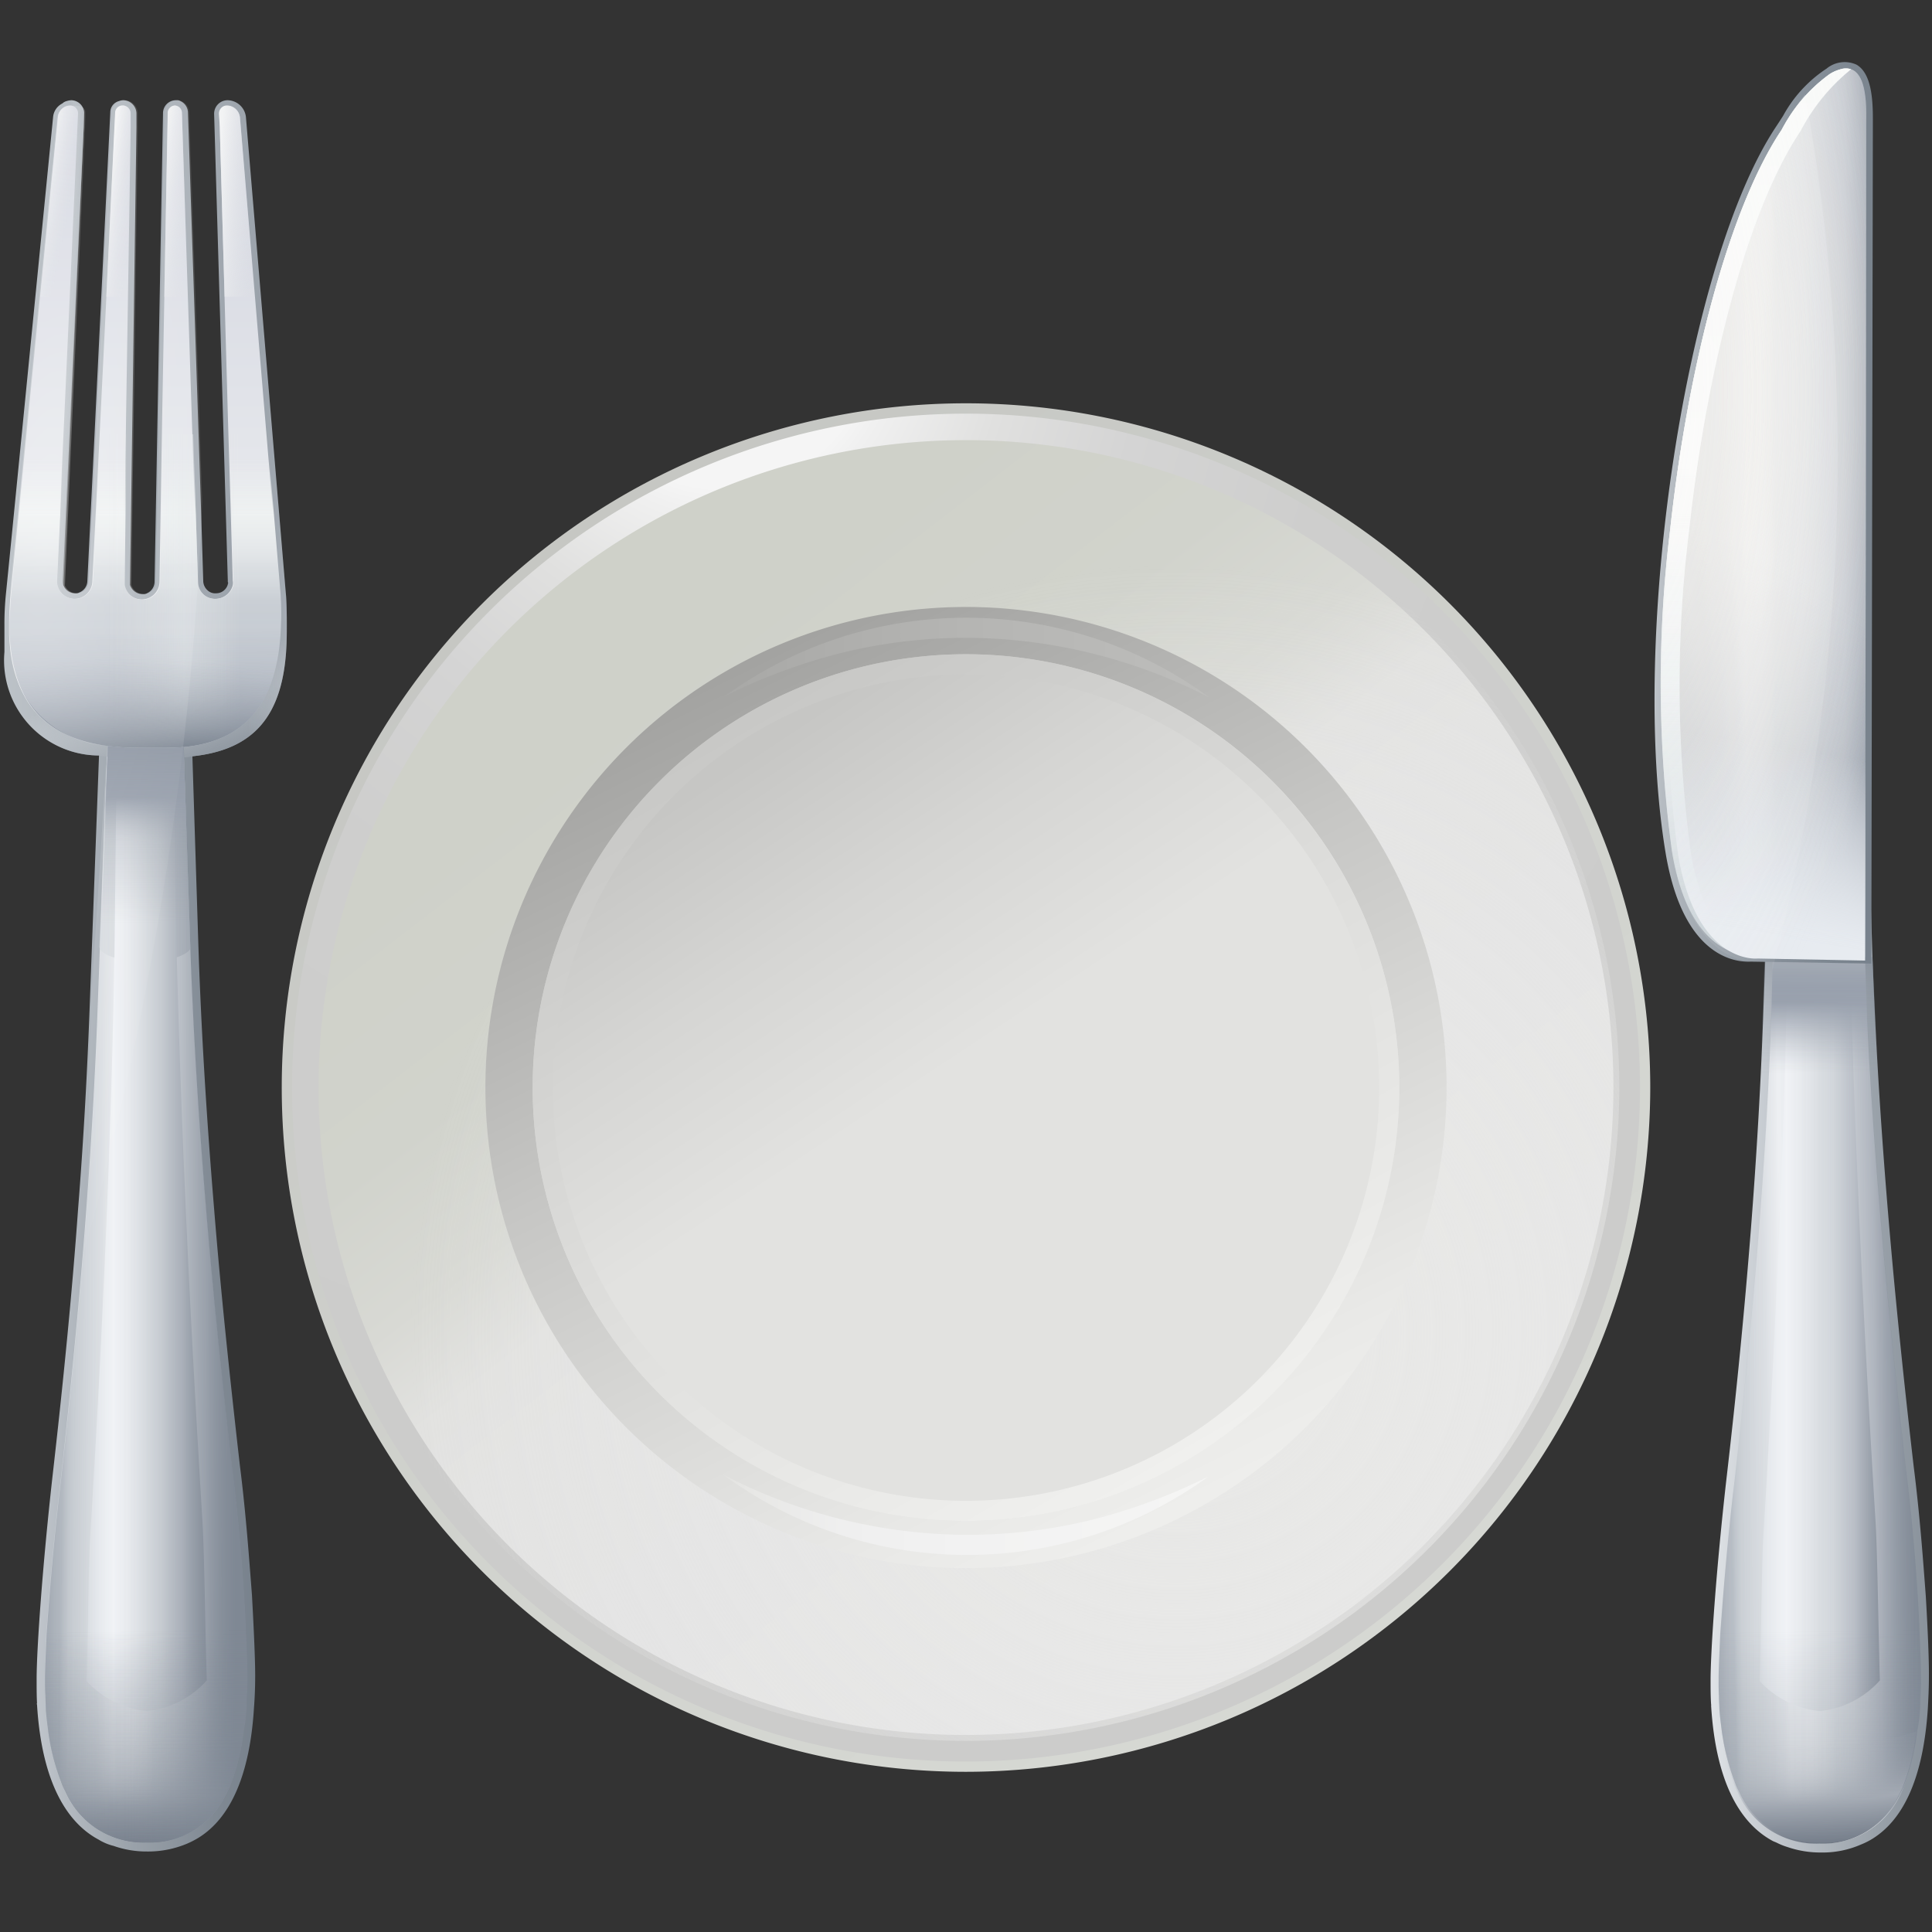 <?xml version="1.0" encoding="utf-8"?>
<svg xmlns="http://www.w3.org/2000/svg" xmlns:xlink="http://www.w3.org/1999/xlink" viewBox="0 0 48 48" width="100px" height="100px">
  <rect x="0" y="0" width="48" height="48" fill="#333333" stroke="none"/>
  <defs>
    <linearGradient id="RXl514W1uwygkceIGFCBhj" x1="41.031" x2="-11.501" y1="50.653" y2="-22.241" gradientUnits="userSpaceOnUse">
      <stop offset="0" stop-color="#dbddd8"/>
      <stop offset=".296" stop-color="#d1d3ce"/>
      <stop offset=".806" stop-color="#b6b6b4"/>
      <stop offset="1" stop-color="#aaaaa8"/>
    </linearGradient>
    <linearGradient id="RXl514W1uwygkceIGFCBhk" x1="-2.127" x2="8.231" y1="31.83" y2="31.83" gradientUnits="userSpaceOnUse">
      <stop offset=".092" stop-color="#e5e8eb"/>
      <stop offset=".266" stop-color="#c4c9cf"/>
      <stop offset=".521" stop-color="#9aa2aa"/>
      <stop offset=".721" stop-color="#808993"/>
      <stop offset=".84" stop-color="#76808b"/>
    </linearGradient>
    <linearGradient id="RXl514W1uwygkceIGFCBhd" x1="1.615" x2="6.267" y1="31.803" y2="31.86" gradientUnits="userSpaceOnUse">
      <stop offset="0" stop-color="#c9ced4"/>
      <stop offset=".016" stop-color="#d1d6db"/>
      <stop offset=".044" stop-color="#d8dce0"/>
      <stop offset=".123" stop-color="#dadee2"/>
      <stop offset=".195" stop-color="#dfe2e6"/>
      <stop offset=".279" stop-color="#edeff2"/>
      <stop offset=".282" stop-color="#eef0f3"/>
      <stop offset=".392" stop-color="#ebedf0"/>
      <stop offset=".473" stop-color="#e2e5e8"/>
      <stop offset=".511" stop-color="#dadee2"/>
      <stop offset=".615" stop-color="#d2d6db"/>
      <stop offset=".759" stop-color="#bec3cb"/>
      <stop offset="1" stop-color="#7f8894"/>
    </linearGradient>
    <linearGradient id="RXl514W1uwygkceIGFCBhl" x1="2.431" x2="4.846" y1="20.835" y2="20.878" gradientUnits="userSpaceOnUse">
      <stop offset="0" stop-color="#d9dde1"/>
      <stop offset="1" stop-color="#a9b0b9"/>
    </linearGradient>
    <linearGradient id="RXl514W1uwygkceIGFCBhe" x1="1.858" x2="5.376" y1="30.531" y2="30.531" gradientUnits="userSpaceOnUse">
      <stop offset="0" stop-color="#dadee2"/>
      <stop offset=".135" stop-color="#e8ebef"/>
      <stop offset=".271" stop-color="#f2f4f7"/>
      <stop offset=".511" stop-color="#dadee2"/>
      <stop offset=".615" stop-color="#d2d6db"/>
      <stop offset=".759" stop-color="#bec3cb"/>
      <stop offset="1" stop-color="#7f8894"/>
    </linearGradient>
    <radialGradient id="RXl514W1uwygkceIGFCBhg" cx="2.27" cy="42.395" r="10.049" gradientTransform="matrix(1 0 0 .357 0 27.264)" gradientUnits="userSpaceOnUse">
      <stop offset="0" stop-color="#b6bbc3" stop-opacity="0"/>
      <stop offset=".268" stop-color="#b6bbc3" stop-opacity=".01"/>
      <stop offset=".365" stop-color="#b6bbc3" stop-opacity=".044"/>
      <stop offset=".434" stop-color="#b6bbc3" stop-opacity=".105"/>
      <stop offset=".49" stop-color="#b6bbc3" stop-opacity=".192"/>
      <stop offset=".538" stop-color="#b6bbc3" stop-opacity=".305"/>
      <stop offset=".58" stop-color="#b6bbc3" stop-opacity=".444"/>
      <stop offset=".618" stop-color="#b6bbc3" stop-opacity=".61"/>
      <stop offset=".652" stop-color="#b6bbc3" stop-opacity=".797"/>
      <stop offset=".683" stop-color="#b6bbc3"/>
      <stop offset="1" stop-color="#616a78"/>
    </radialGradient>
    <linearGradient id="RXl514W1uwygkceIGFCBha" x1="3.608" x2="3.778" y1="40.508" y2="52.465" gradientUnits="userSpaceOnUse">
      <stop offset="0" stop-color="#7f8894" stop-opacity="0"/>
      <stop offset="1" stop-color="#7f8894"/>
    </linearGradient>
    <linearGradient id="RXl514W1uwygkceIGFCBhm" x1=".115" x2="5.881" y1="31.83" y2="31.83" gradientUnits="userSpaceOnUse">
      <stop offset=".074" stop-color="#7f8894"/>
      <stop offset=".113" stop-color="#7f8894" stop-opacity=".801"/>
      <stop offset=".169" stop-color="#7f8894" stop-opacity=".557"/>
      <stop offset=".229" stop-color="#7f8894" stop-opacity=".354"/>
      <stop offset=".292" stop-color="#7f8894" stop-opacity=".198"/>
      <stop offset=".359" stop-color="#7f8894" stop-opacity=".087"/>
      <stop offset=".434" stop-color="#7f8894" stop-opacity=".021"/>
      <stop offset=".531" stop-color="#7f8894" stop-opacity="0"/>
      <stop offset=".594" stop-color="#7f8894" stop-opacity=".038"/>
      <stop offset=".675" stop-color="#7f8894" stop-opacity=".146"/>
      <stop offset=".766" stop-color="#7f8894" stop-opacity=".325"/>
      <stop offset=".865" stop-color="#7f8894" stop-opacity=".574"/>
      <stop offset=".968" stop-color="#7f8894" stop-opacity=".891"/>
      <stop offset="1" stop-color="#7f8894"/>
    </linearGradient>
    <linearGradient id="RXl514W1uwygkceIGFCBhn" x1="3.616" x2="3.787" y1="40.508" y2="52.465" xlink:href="#RXl514W1uwygkceIGFCBha"/>
    <linearGradient id="RXl514W1uwygkceIGFCBho" x1="-6.977" x2="17.63" y1="10.137" y2="11.261" gradientUnits="userSpaceOnUse">
      <stop offset="0" stop-color="#eef0f3"/>
      <stop offset=".062" stop-color="#e5e8eb"/>
      <stop offset=".187" stop-color="#ced3d7"/>
      <stop offset=".43" stop-color="#a8afb6"/>
      <stop offset=".654" stop-color="#8d959f"/>
      <stop offset=".851" stop-color="#7c8690"/>
      <stop offset="1" stop-color="#76808b"/>
    </linearGradient>
    <linearGradient id="RXl514W1uwygkceIGFCBhb" x1="4.056" x2="6.054" y1="12.892" y2="19.483" gradientUnits="userSpaceOnUse">
      <stop offset="0" stop-color="#eef0f3" stop-opacity="0"/>
      <stop offset=".542" stop-color="#e5e8eb" stop-opacity="0"/>
      <stop offset=".547" stop-color="#e3e6ea" stop-opacity=".015"/>
      <stop offset=".702" stop-color="#b5bbc1" stop-opacity=".435"/>
      <stop offset=".835" stop-color="#939ba4" stop-opacity=".742"/>
      <stop offset=".939" stop-color="#7e8792" stop-opacity=".93"/>
      <stop offset="1" stop-color="#76808b"/>
    </linearGradient>
    <linearGradient id="RXl514W1uwygkceIGFCBhp" x1="-.69" x2="12.396" y1="10.483" y2="10.929" gradientUnits="userSpaceOnUse">
      <stop offset="0" stop-color="#eef0f3" stop-opacity="0"/>
      <stop offset=".542" stop-color="#e5e8eb" stop-opacity="0"/>
      <stop offset=".591" stop-color="#e7eaed" stop-opacity=".14"/>
      <stop offset=".705" stop-color="#ebedf0" stop-opacity=".442"/>
      <stop offset=".807" stop-color="#eef0f3" stop-opacity=".681"/>
      <stop offset=".893" stop-color="#f0f2f5" stop-opacity=".854"/>
      <stop offset=".96" stop-color="#f1f4f7" stop-opacity=".961"/>
      <stop offset="1" stop-color="#f2f4f7"/>
    </linearGradient>
    <linearGradient id="RXl514W1uwygkceIGFCBhq" x1=".496" x2="2.331" y1="8.616" y2="8.696" xlink:href="#RXl514W1uwygkceIGFCBhb"/>
    <linearGradient id="RXl514W1uwygkceIGFCBhr" x1="3.599" x2="3.599" y1="18.223" y2="2.512" gradientUnits="userSpaceOnUse">
      <stop offset="0" stop-color="#f2f3f4"/>
      <stop offset="1" stop-color="#d2d5df"/>
    </linearGradient>
    <linearGradient id="RXl514W1uwygkceIGFCBhc" x1=".941" x2="1.731" y1="4.91" y2="5.062" gradientUnits="userSpaceOnUse">
      <stop offset="0" stop-color="#f2f3f4"/>
      <stop offset="1" stop-color="#dfe1e5" stop-opacity="0"/>
    </linearGradient>
    <linearGradient id="RXl514W1uwygkceIGFCBhs" x1="2.623" x2="3.333" y1="4.963" y2="5.059" xlink:href="#RXl514W1uwygkceIGFCBhc"/>
    <linearGradient id="RXl514W1uwygkceIGFCBht" x1="3.841" x2="4.838" y1="4.941" y2="5.085" xlink:href="#RXl514W1uwygkceIGFCBhc"/>
    <linearGradient id="RXl514W1uwygkceIGFCBhu" x1="5.352" x2="6.469" y1="4.972" y2="5.068" xlink:href="#RXl514W1uwygkceIGFCBhc"/>
    <linearGradient id="RXl514W1uwygkceIGFCBhv" x1="3.613" x2="3.613" y1="18.787" y2="-1.287" gradientUnits="userSpaceOnUse">
      <stop offset="0" stop-color="#b7bdc8"/>
      <stop offset=".193" stop-color="#cbd0d6"/>
      <stop offset=".201" stop-color="#cfd4d9"/>
      <stop offset=".261" stop-color="#e6e9eb"/>
      <stop offset=".299" stop-color="#eef1f1"/>
      <stop offset=".311" stop-color="#eff2f2" stop-opacity=".775"/>
      <stop offset=".327" stop-color="#f0f3f2" stop-opacity=".502"/>
      <stop offset=".342" stop-color="#f1f4f3" stop-opacity=".286"/>
      <stop offset=".355" stop-color="#f1f4f4" stop-opacity=".13"/>
      <stop offset=".365" stop-color="#f2f5f4" stop-opacity=".035"/>
      <stop offset=".371" stop-color="#f2f5f4" stop-opacity="0"/>
      <stop offset="1" stop-color="#dadee2" stop-opacity="0"/>
    </linearGradient>
    <linearGradient id="RXl514W1uwygkceIGFCBhw" x1=".06" x2="7.073" y1="14.685" y2="14.685" gradientUnits="userSpaceOnUse">
      <stop offset="0" stop-color="#dadee2" stop-opacity="0"/>
      <stop offset=".372" stop-color="#e5e9e9" stop-opacity="0"/>
      <stop offset=".412" stop-color="#e5e9e9" stop-opacity=".036"/>
      <stop offset=".475" stop-color="#e5e9e9" stop-opacity=".134"/>
      <stop offset=".554" stop-color="#e4e8ea" stop-opacity=".294"/>
      <stop offset=".64" stop-color="#e4e8ea" stop-opacity=".5"/>
      <stop offset=".67" stop-color="#e4e8ea" stop-opacity=".464"/>
      <stop offset=".717" stop-color="#e4e8e9" stop-opacity=".366"/>
      <stop offset=".777" stop-color="#e4e8e9" stop-opacity=".206"/>
      <stop offset=".841" stop-color="#e4e8e8" stop-opacity="0"/>
      <stop offset="1" stop-color="#aab1bd" stop-opacity="0"/>
    </linearGradient>
    <radialGradient id="RXl514W1uwygkceIGFCBhh" cx="3.085" cy="24.894" r="19.246" gradientTransform="rotate(-2.027 193.736 21.522) scale(1 .729)" gradientUnits="userSpaceOnUse">
      <stop offset="0" stop-color="#8d95a0"/>
      <stop offset=".073" stop-color="#8d95a0" stop-opacity=".947"/>
      <stop offset=".188" stop-color="#8d95a0" stop-opacity=".804"/>
      <stop offset=".331" stop-color="#8d95a0" stop-opacity=".57"/>
      <stop offset=".496" stop-color="#8d95a0" stop-opacity=".248"/>
      <stop offset=".609" stop-color="#8d95a0" stop-opacity="0"/>
    </radialGradient>
    <linearGradient id="RXl514W1uwygkceIGFCBhx" x1="3.58" x2="3.665" y1="13.549" y2="18.57" gradientUnits="userSpaceOnUse">
      <stop offset=".034" stop-color="#7f8894" stop-opacity="0"/>
      <stop offset=".435" stop-color="#7f8894" stop-opacity=".013"/>
      <stop offset=".58" stop-color="#7f8894" stop-opacity=".059"/>
      <stop offset=".683" stop-color="#7f8894" stop-opacity=".138"/>
      <stop offset=".767" stop-color="#7f8894" stop-opacity=".253"/>
      <stop offset=".838" stop-color="#7f8894" stop-opacity=".401"/>
      <stop offset=".901" stop-color="#7f8894" stop-opacity=".585"/>
      <stop offset=".957" stop-color="#7f8894" stop-opacity=".798"/>
      <stop offset="1" stop-color="#7f8894"/>
    </linearGradient>
    <linearGradient id="RXl514W1uwygkceIGFCBhy" x1="3.633" x2="3.607" y1="18.614" y2="20.962" gradientUnits="userSpaceOnUse">
      <stop offset=".509" stop-color="#a6adba"/>
      <stop offset=".526" stop-color="#a6adba" stop-opacity=".942"/>
      <stop offset=".615" stop-color="#a6adba" stop-opacity=".658"/>
      <stop offset=".703" stop-color="#a6adba" stop-opacity=".422"/>
      <stop offset=".787" stop-color="#a6adba" stop-opacity=".238"/>
      <stop offset=".867" stop-color="#a6adba" stop-opacity=".107"/>
      <stop offset=".94" stop-color="#a6adba" stop-opacity=".027"/>
      <stop offset="1" stop-color="#a6adba" stop-opacity="0"/>
    </linearGradient>
    <radialGradient id="RXl514W1uwygkceIGFCBhi" cx="1.108" cy="13.532" r="21.26" gradientTransform="matrix(-.098 .995 -.332 -.033 5.718 12.873)" gradientUnits="userSpaceOnUse">
      <stop offset="0" stop-color="#fff"/>
      <stop offset=".041" stop-color="#fff" stop-opacity=".948"/>
      <stop offset=".316" stop-color="#fff" stop-opacity=".616"/>
      <stop offset=".559" stop-color="#fff" stop-opacity=".352"/>
      <stop offset=".76" stop-color="#fff" stop-opacity=".161"/>
      <stop offset=".914" stop-color="#fff" stop-opacity=".044"/>
      <stop offset="1" stop-color="#fff" stop-opacity="0"/>
    </radialGradient>
    <linearGradient id="RXl514W1uwygkceIGFCBhf" x1="3.619" x2="3.576" y1="22.933" y2="12.89" gradientUnits="userSpaceOnUse">
      <stop offset="0" stop-color="#7f8894" stop-opacity="0"/>
      <stop offset=".843" stop-color="#7f8894"/>
    </linearGradient>
    <linearGradient id="RXl514W1uwygkceIGFCBhz" x1="42.191" x2="49.835" y1="31.866" y2="31.866" gradientUnits="userSpaceOnUse">
      <stop offset="0" stop-color="#e5e8eb"/>
      <stop offset=".233" stop-color="#c4c9cf"/>
      <stop offset=".574" stop-color="#9aa2aa"/>
      <stop offset=".841" stop-color="#808993"/>
      <stop offset="1" stop-color="#76808b"/>
    </linearGradient>
    <linearGradient id="RXl514W1uwygkceIGFCBhA" x1="42.901" x2="47.688" y1="31.909" y2="31.813" xlink:href="#RXl514W1uwygkceIGFCBhd"/>
    <linearGradient id="RXl514W1uwygkceIGFCBhB" x1="43.426" x2="46.943" y1="30.531" y2="30.531" xlink:href="#RXl514W1uwygkceIGFCBhe"/>
    <linearGradient id="RXl514W1uwygkceIGFCBhC" x1="41.695" x2="47.926" y1="31.83" y2="31.83" gradientUnits="userSpaceOnUse">
      <stop offset=".074" stop-color="#7f8894"/>
      <stop offset=".091" stop-color="#7f8894" stop-opacity=".864"/>
      <stop offset=".124" stop-color="#7f8894" stop-opacity=".634"/>
      <stop offset=".161" stop-color="#7f8894" stop-opacity=".436"/>
      <stop offset=".202" stop-color="#7f8894" stop-opacity=".275"/>
      <stop offset=".249" stop-color="#7f8894" stop-opacity=".152"/>
      <stop offset=".304" stop-color="#7f8894" stop-opacity=".065"/>
      <stop offset=".376" stop-color="#7f8894" stop-opacity=".015"/>
      <stop offset=".531" stop-color="#7f8894" stop-opacity="0"/>
      <stop offset=".623" stop-color="#7f8894" stop-opacity=".022"/>
      <stop offset=".7" stop-color="#7f8894" stop-opacity=".092"/>
      <stop offset=".771" stop-color="#7f8894" stop-opacity=".209"/>
      <stop offset=".839" stop-color="#7f8894" stop-opacity=".374"/>
      <stop offset=".904" stop-color="#7f8894" stop-opacity=".587"/>
      <stop offset=".967" stop-color="#7f8894" stop-opacity=".844"/>
      <stop offset="1" stop-color="#7f8894"/>
    </linearGradient>
    <linearGradient id="RXl514W1uwygkceIGFCBhD" x1="45.203" x2="45.203" y1="23.813" y2="26.638" gradientUnits="userSpaceOnUse">
      <stop offset="0" stop-color="#ced3d9"/>
      <stop offset=".037" stop-color="#c6cbd3"/>
      <stop offset=".142" stop-color="#b4bac5"/>
      <stop offset=".254" stop-color="#a9b0bd"/>
      <stop offset=".383" stop-color="#a6adba"/>
      <stop offset=".428" stop-color="#a6adba" stop-opacity=".87"/>
      <stop offset=".531" stop-color="#a6adba" stop-opacity=".607"/>
      <stop offset=".633" stop-color="#a6adba" stop-opacity=".389"/>
      <stop offset=".732" stop-color="#a6adba" stop-opacity=".219"/>
      <stop offset=".828" stop-color="#a6adba" stop-opacity=".098"/>
      <stop offset=".919" stop-color="#a6adba" stop-opacity=".025"/>
      <stop offset="1" stop-color="#a6adba" stop-opacity="0"/>
    </linearGradient>
    <linearGradient id="RXl514W1uwygkceIGFCBhE" x1="45.204" x2="45.176" y1="26.67" y2="20.072" xlink:href="#RXl514W1uwygkceIGFCBhf"/>
    <radialGradient id="RXl514W1uwygkceIGFCBhF" cx="43.832" cy="42.419" r="10.049" gradientTransform="matrix(1 0 0 .357 0 27.279)" xlink:href="#RXl514W1uwygkceIGFCBhg"/>
    <linearGradient id="RXl514W1uwygkceIGFCBhG" x1="45.196" x2="45.366" y1="40.508" y2="52.465" xlink:href="#RXl514W1uwygkceIGFCBha"/>
    <linearGradient id="RXl514W1uwygkceIGFCBhH" x1="38.166" x2="47.655" y1="12.489" y2="12.821" gradientUnits="userSpaceOnUse">
      <stop offset="0" stop-color="#eef0f3"/>
      <stop offset=".149" stop-color="#e5e8eb"/>
      <stop offset=".194" stop-color="#dadde1"/>
      <stop offset=".354" stop-color="#b6bcc2"/>
      <stop offset=".515" stop-color="#9aa2aa"/>
      <stop offset=".676" stop-color="#868f99"/>
      <stop offset=".838" stop-color="#7a848e"/>
      <stop offset="1" stop-color="#76808b"/>
    </linearGradient>
    <linearGradient id="RXl514W1uwygkceIGFCBhI" x1="41.319" x2="47.971" y1="12.741" y2="12.741" gradientUnits="userSpaceOnUse">
      <stop offset=".021" stop-color="#7f8894"/>
      <stop offset=".309" stop-color="#eef0f3"/>
      <stop offset=".361" stop-color="#ebedf0"/>
      <stop offset=".4" stop-color="#e2e5e8"/>
      <stop offset=".419" stop-color="#dadee2"/>
      <stop offset=".528" stop-color="#d2d6db"/>
      <stop offset=".678" stop-color="#bec3cb"/>
      <stop offset=".902" stop-color="#7f8894"/>
    </linearGradient>
    <radialGradient id="RXl514W1uwygkceIGFCBhJ" cx="39.783" cy="9.597" r="19.141" gradientTransform="rotate(89.661 36.87 6.702) scale(1 .397)" gradientUnits="userSpaceOnUse">
      <stop offset="0" stop-color="#e8e7e3"/>
      <stop offset="1" stop-color="#f5f3f1" stop-opacity="0"/>
    </radialGradient>
    <radialGradient id="RXl514W1uwygkceIGFCBhK" cx="29.468" cy="30.936" r="39.682" xlink:href="#RXl514W1uwygkceIGFCBhh"/>
    <linearGradient id="RXl514W1uwygkceIGFCBhL" x1="44.328" x2="42.584" y1="-2.306" y2="25.694" gradientUnits="userSpaceOnUse">
      <stop offset="0" stop-color="#bec8ce"/>
      <stop offset=".11" stop-color="#cad3d8"/>
      <stop offset=".385" stop-color="#e6edef"/>
      <stop offset=".545" stop-color="#f2f2f2"/>
      <stop offset=".547" stop-color="#f1f2f2"/>
      <stop offset=".592" stop-color="#e6edef"/>
      <stop offset="1" stop-color="#bec8ce"/>
    </linearGradient>
    <linearGradient id="RXl514W1uwygkceIGFCBhM" x1="43.54" x2="43.767" y1="1.793" y2="22.603" gradientUnits="userSpaceOnUse">
      <stop offset="0" stop-color="#f9faf9"/>
      <stop offset=".45" stop-color="#fff"/>
      <stop offset=".464" stop-color="#fff"/>
      <stop offset="1" stop-color="#f9faf9" stop-opacity="0"/>
    </linearGradient>
    <linearGradient id="RXl514W1uwygkceIGFCBhN" x1="43.242" x2="44.006" y1="23.192" y2="18.478" gradientUnits="userSpaceOnUse">
      <stop offset="0" stop-color="#e7ebf0"/>
      <stop offset=".088" stop-color="#e7ebf0" stop-opacity=".965"/>
      <stop offset=".229" stop-color="#e7ebf0" stop-opacity=".869"/>
      <stop offset=".404" stop-color="#e7ebf0" stop-opacity=".713"/>
      <stop offset=".607" stop-color="#e7ebf0" stop-opacity=".496"/>
      <stop offset=".83" stop-color="#e7ebf0" stop-opacity=".222"/>
      <stop offset=".994" stop-color="#e7ebf0" stop-opacity="0"/>
    </linearGradient>
    <radialGradient id="RXl514W1uwygkceIGFCBhO" cx="41.793" cy="11.085" r="20.917" gradientTransform="matrix(-.115 .993 -.4 -.046 51.029 -29.918)" xlink:href="#RXl514W1uwygkceIGFCBhi"/>
    <radialGradient id="RXl514W1uwygkceIGFCBhP" cx="33.298" cy="12.809" r="13.09" xlink:href="#RXl514W1uwygkceIGFCBhh"/>
    <radialGradient id="RXl514W1uwygkceIGFCBhQ" cx="17.936" cy="8.426" r="43.474" gradientUnits="userSpaceOnUse">
      <stop offset=".085" stop-color="#f5f5f5"/>
      <stop offset=".099" stop-color="#f0f0f0"/>
      <stop offset=".163" stop-color="#e0e0df"/>
      <stop offset=".241" stop-color="#d4d4d4"/>
      <stop offset=".352" stop-color="#cececd"/>
      <stop offset=".659" stop-color="#cccccb"/>
      <stop offset=".994" stop-color="#cccccb"/>
    </radialGradient>
    <linearGradient id="RXl514W1uwygkceIGFCBhR" x1="34.509" x2="16.102" y1="40.635" y2="16.788" gradientUnits="userSpaceOnUse">
      <stop offset="0" stop-color="#e4e4e4"/>
      <stop offset=".081" stop-color="#e4e4e4"/>
      <stop offset=".095" stop-color="#e4e4e4"/>
      <stop offset=".546" stop-color="#e3e3e2"/>
      <stop offset=".623" stop-color="#e2e2e0"/>
      <stop offset=".704" stop-color="#d8d9d4"/>
      <stop offset=".819" stop-color="#d1d3cc"/>
      <stop offset="1" stop-color="#cfd1c9"/>
    </linearGradient>
    <radialGradient id="RXl514W1uwygkceIGFCBhS" cx="29.234" cy="33.064" r="19.055" gradientUnits="userSpaceOnUse">
      <stop offset="0" stop-color="#e8e8e6"/>
      <stop offset=".297" stop-color="#eaeae8" stop-opacity=".688"/>
      <stop offset=".784" stop-color="#ececec" stop-opacity=".197"/>
      <stop offset="1" stop-color="#ededed" stop-opacity="0"/>
    </radialGradient>
    <linearGradient id="RXl514W1uwygkceIGFCBhT" x1="31.024" x2="17.887" y1="41.183" y2="14.695" gradientUnits="userSpaceOnUse">
      <stop offset=".009" stop-color="#f6f6f4"/>
      <stop offset=".218" stop-color="#e9e9e7"/>
      <stop offset=".607" stop-color="#c6c6c4"/>
      <stop offset="1" stop-color="#9c9c9a"/>
    </linearGradient>
    <linearGradient id="RXl514W1uwygkceIGFCBhU" x1="17.884" x2="30.183" y1="16.34" y2="16.34" gradientUnits="userSpaceOnUse">
      <stop offset="0" stop-color="#a8a8a6"/>
      <stop offset=".5" stop-color="#b5b5b3"/>
      <stop offset=".994" stop-color="#bdbdbb"/>
    </linearGradient>
    <linearGradient id="RXl514W1uwygkceIGFCBhV" x1="30.149" x2="17.85" y1="37.639" y2="37.639" gradientUnits="userSpaceOnUse">
      <stop offset="0" stop-color="#f6f6f4"/>
      <stop offset=".032" stop-color="#f5f5f4"/>
      <stop offset=".5" stop-color="#f2f2f2"/>
      <stop offset=".75" stop-color="#efefef"/>
      <stop offset=".939" stop-color="#e7e7e5"/>
      <stop offset=".994" stop-color="#e3e3e1"/>
    </linearGradient>
    <linearGradient id="RXl514W1uwygkceIGFCBhW" x1="30.241" x2="18.56" y1="36.468" y2="18.787" gradientUnits="userSpaceOnUse">
      <stop offset=".006" stop-color="#e2e2e0"/>
      <stop offset=".564" stop-color="#e2e2e0"/>
      <stop offset=".795" stop-color="#d5d5d3"/>
      <stop offset="1" stop-color="#c6c6c4"/>
    </linearGradient>
    <linearGradient id="RXl514W1uwygkceIGFCBhX" x1="29.382" x2="18.618" y1="36.342" y2="17.699" gradientUnits="userSpaceOnUse">
      <stop offset="0" stop-color="#f0f0ee"/>
      <stop offset=".56" stop-color="#dbdbd9"/>
      <stop offset=".994" stop-color="#c8c8c6"/>
    </linearGradient>
  </defs>
  <g data-name="Fork and knife with plate">
    <path fill="url(#RXl514W1uwygkceIGFCBhj)" d="M24,44.02a17,17,0,1,1,17-17A17.018,17.018,0,0,1,24,44.02Z"/>
    <path fill="url(#RXl514W1uwygkceIGFCBhk)" d="M6.26,39.63c-.07-.91-.15-2.03-.3-3.22-.26-2.28-.48-4.38-.64-6.37-.19-2.3-.32-4.43-.39-6.51l-.15-4.74-.01-.26v-.07a.127.127,0,0,0-.01-.06.812.812,0,0,0-.21-.47.682.682,0,0,0-.54-.27H3.22a.766.766,0,0,0-.74.7.34.34,0,0,0-.01.1v.04l-.01.25v.02l-.23,6.19c-.06,1.63-.15,3.31-.29,5.08-.15,2.1-.37,4.32-.64,6.68-.24,2.15-.39,4.23-.39,5,0,.22,0,.41.01.6-.01.01-.01.01,0,.03.12,1.99.78,2.96,1.54,3.36a.726.726,0,0,0,.09.05,1.247,1.247,0,0,0,.27.1,2.453,2.453,0,0,0,.83.14,2.493,2.493,0,0,0,1.01-.2,2.289,2.289,0,0,0,.27-.14c.81-.5,1.28-1.59,1.38-3.23.02-.26.03-.52.03-.8C6.34,41.25,6.31,40.54,6.26,39.63Zm-.43,3.44a4.331,4.331,0,0,1-.22.97v.02a1.964,1.964,0,0,1-1.96,1.52A2.022,2.022,0,0,1,1.63,44a5.045,5.045,0,0,1-.23-.98,10.068,10.068,0,0,1-.08-1.3c0-.76.14-2.82.39-4.96.27-2.37.48-4.6.64-6.72.02-.24.04-.47.05-.7.11-1.51.18-2.96.23-4.37l.05-1.23.1-2.78.09-2.15.01-.26v-.07a.17.17,0,0,1,.01-.07.347.347,0,0,1,.33-.33h.79a.367.367,0,0,1,.34.35.09.09,0,0,1,.01.05v.09l.01.25.01.45.06,1.69.08,2.59a1.087,1.087,0,0,0,.01.18c.07,2.01.2,4.08.38,6.31.16,2,.37,4.11.64,6.41a49.283,49.283,0,0,1,.38,5.18A8.871,8.871,0,0,1,5.83,43.07Z"/>
    <path fill="url(#RXl514W1uwygkceIGFCBhd)" d="M6.139,41.63a5.148,5.148,0,0,1-.02.55c0,.11,0,.23-.01.34a3.776,3.776,0,0,1-.06.47,5.509,5.509,0,0,1-.32,1.33,1.037,1.037,0,0,1-.04.1c-.03.06-.05.11-.08.16a2.069,2.069,0,0,1-1.96,1.2,2.131,2.131,0,0,1-2.03-1.26l-.06-.12c-.02-.04-.03-.08-.05-.12v-.01a5.479,5.479,0,0,1-.33-1.34c-.02-.16-.04-.31-.05-.47,0-.11-.01-.22-.01-.33-.01-.14-.01-.28-.01-.42,0-.23.02-.63.04-1.12.07-.96.18-2.36.36-3.84.44-3.93.78-7.85.92-11.79l.24-6.5a.568.568,0,0,1,.55-.58h.79a.582.582,0,0,1,.55.58l.17,5.09c.15,4.3.54,8.59,1.03,12.89.19,1.53.3,3,.34,4.03C6.119,40.96,6.139,41.37,6.139,41.63Z"/>
    <path fill="url(#RXl514W1uwygkceIGFCBhl)" d="M4.119,23.83H3.1c-.27,0-.63-.155-.63-.309l.2-5.061a.568.568,0,0,1,.55-.58h.79a.582.582,0,0,1,.55.58l.17,5.09C4.729,23.66,4.389,23.83,4.119,23.83Z" opacity=".6"/>
    <path fill="url(#RXl514W1uwygkceIGFCBhe)" d="M5.139,41.748a2.317,2.317,0,0,1-1.489.764,2.358,2.358,0,0,1-1.5-.747c.026-.518.053-3.016.089-3.55.294-4.822.517-9.645.606-14.485L2.9,18.55a6.256,6.256,0,0,0,.746.029c.232,0,.411-.006.676,0L4.354,22c.1,5.29.357,10.563.678,15.836C5.076,38.5,5.112,41.114,5.139,41.748Z"/>
    <path fill="url(#RXl514W1uwygkceIGFCBhg)" d="M6.049,42.99a5.509,5.509,0,0,1-.32,1.33,1.037,1.037,0,0,1-.04.1c-.03.06-.05.11-.08.16a2.069,2.069,0,0,1-1.96,1.2,2.131,2.131,0,0,1-2.03-1.26l-.06-.12c-.02-.04-.03-.08-.05-.12v-.01a5.479,5.479,0,0,1-.33-1.34A7.587,7.587,0,0,0,6.049,42.99Z"/>
    <path fill="url(#RXl514W1uwygkceIGFCBha)" d="M6.14,41.63a5.148,5.148,0,0,1-.02.55c0,.11,0,.23-.01.34a3.776,3.776,0,0,1-.06.47,5.509,5.509,0,0,1-.32,1.33,1.037,1.037,0,0,1-.04.1c-.03.06-.05.11-.08.16a2.069,2.069,0,0,1-1.96,1.2,2.131,2.131,0,0,1-2.03-1.26l-.06-.12c-.02-.04-.03-.08-.05-.12v-.01a5.479,5.479,0,0,1-.33-1.34c-.02-.16-.04-.31-.05-.47,0-.11-.01-.22-.01-.33-.01-.14-.01-.28-.01-.42,0-.23.02-.63.04-1.12.07-.96.18-2.36.36-3.84.25-2.24.47-4.47.63-6.71H5.12c.18,2.13.4,4.26.64,6.4.19,1.53.3,3,.34,4.03C6.12,40.96,6.14,41.37,6.14,41.63Z"/>
    <path fill="url(#RXl514W1uwygkceIGFCBhm)" d="M6.148,41.63a5.148,5.148,0,0,1-.02.55c0,.11,0,.23-.01.34a3.776,3.776,0,0,1-.06.47,5.509,5.509,0,0,1-.32,1.33,1.037,1.037,0,0,1-.04.1c-.03.06-.05.11-.08.16a2.069,2.069,0,0,1-1.96,1.2,2.131,2.131,0,0,1-2.03-1.26l-.06-.12c-.02-.04-.03-.08-.05-.12v-.01a5.479,5.479,0,0,1-.33-1.34c-.02-.16-.04-.31-.05-.47,0-.11-.01-.22-.01-.33-.01-.14-.01-.28-.01-.42,0-.23.02-.63.04-1.12.07-.96.18-2.36.36-3.84.44-3.93.78-7.85.92-11.79l.24-6.5a.568.568,0,0,1,.55-.58h.79a.582.582,0,0,1,.55.58l.17,5.09c.15,4.3.54,8.59,1.03,12.89.19,1.53.3,3,.34,4.03C6.128,40.96,6.148,41.37,6.148,41.63Z"/>
    <path fill="url(#RXl514W1uwygkceIGFCBhn)" d="M6.149,41.63a5.148,5.148,0,0,1-.02.55c0,.11,0,.23-.011.34a3.773,3.773,0,0,1-.059.47,5.463,5.463,0,0,1-.321,1.33,1.053,1.053,0,0,1-.039.1c-.031.06-.05.11-.081.16a2.068,2.068,0,0,1-1.959,1.2,2.131,2.131,0,0,1-2.03-1.26l-.06-.12c-.021-.04-.03-.08-.05-.12v-.01a5.479,5.479,0,0,1-.33-1.34c-.021-.16-.04-.31-.05-.47,0-.11-.01-.22-.01-.33-.011-.14-.011-.28-.011-.42,0-.23.021-.63.041-1.12.069-.96.18-2.36.36-3.84.25-2.24.469-4.47.63-6.71h2.98c.18,2.13.4,4.26.64,6.4.19,1.53.3,3,.339,4.03C6.129,40.96,6.149,41.37,6.149,41.63Z"/>
    <path fill="url(#RXl514W1uwygkceIGFCBho)" d="M7.1,14.73,6.11,2.91a.466.466,0,0,0-.46-.42.335.335,0,0,0-.33.34l.34,11.6v.03l.01.02c0,.01-.01.02-.01.04a.3.3,0,0,1-.29.22.276.276,0,0,1-.22-.08.321.321,0,0,1-.1-.21L5,12.81,4.67,2.8a.32.32,0,0,0-.19-.29.149.149,0,0,0-.09-.02H4.36a.32.32,0,0,0-.31.32L3.84,14.46a.317.317,0,0,1-.19.28.149.149,0,0,1-.09.02H3.53a.324.324,0,0,1-.3-.23L3.39,3.16V2.82a.333.333,0,0,0-.33-.33.3.3,0,0,0-.1.02.288.288,0,0,0-.22.28L2.17,14.45a.314.314,0,0,1-.2.27.149.149,0,0,1-.09.02H1.85a.308.308,0,0,1-.27-.19c-.01-.01-.01-.01-.01-.02a.342.342,0,0,1-.01-.11L2.08,3.16l.01-.36a.327.327,0,0,0-.32-.31.425.425,0,0,0-.11.02.238.238,0,0,0-.11.06l0,0A.418.418,0,0,0,1.32,2.9L.27,13.53l-.12,1.2a7.331,7.331,0,0,0-.04.79v.68a2.363,2.363,0,0,0,2.35,2.57.037.037,0,0,1,.03.01,1.114,1.114,0,0,1,.17.02c.07,0,.13.01.21.01H2.9c.18.01.36.02.56.02h.67a1.34,1.34,0,0,0,.2-.01.03.03,0,0,0,.04,0h.07a.57.57,0,0,0,.13-.01,1.492,1.492,0,0,0,.21-.02c1.49-.16,2.27-.96,2.34-2.81C7.13,15.69,7.13,14.99,7.1,14.73ZM2.48,18.36a2.421,2.421,0,0,1-2.1-2.6v-.24a6.8,6.8,0,0,1,.04-.76l.04-.44.08-.79.27-2.74.78-7.87a.167.167,0,0,1,.17-.16.065.065,0,0,1,.06.06l-.36,7.97-.17,3.53v.1a.682.682,0,0,0,.02.19.518.518,0,0,0,.14.22.574.574,0,0,0,.39.18h.03a.572.572,0,0,0,.57-.55l.01-.14.17-3.53L3.01,2.8c0-.02.02-.04.07-.04.02,0,.04.03.04.06L3.03,9.17l-.02,1.62-.05,3.53v.23a.6.6,0,0,0,.57.48.578.578,0,0,0,.58-.57v-.14l.07-3.53.14-7.97c0-.07.08-.06.08-.01l.26,7.98.12,3.53v.14a.547.547,0,0,0,.09.28.412.412,0,0,0,.1.13.584.584,0,0,0,.38.15.606.606,0,0,0,.58-.44l.01-.06a.491.491,0,0,0-.01-.11v-.09l-.1-3.53L5.61,3.15l-.02-.32a.075.075,0,0,1,.07-.07.193.193,0,0,1,.18.18l.66,7.85.29,3.53.04.44a2.815,2.815,0,0,1,.02.41c0,.12,0,.24-.01.37-.05,1.73-.72,2.65-2.08,2.86-.06.01-.13.01-.2.02a.2.2,0,0,0-.07.01H4.35a1.548,1.548,0,0,1-.22.01H3.46a5.166,5.166,0,0,1-.57-.03,1.492,1.492,0,0,1-.21-.02Z"/>
    <path fill="url(#RXl514W1uwygkceIGFCBhb)" d="M7.1,14.73,6.11,2.91a.466.466,0,0,0-.46-.42.335.335,0,0,0-.33.34l.34,11.6v.03l.01.02c0,.01-.01.02-.01.04a.3.3,0,0,1-.29.22.276.276,0,0,1-.22-.08.321.321,0,0,1-.1-.21L5,12.81,4.67,2.8a.32.32,0,0,0-.19-.29.149.149,0,0,0-.09-.02H4.36a.32.32,0,0,0-.31.32L3.84,14.46a.317.317,0,0,1-.19.28.149.149,0,0,1-.09.02H3.53a.324.324,0,0,1-.3-.23L3.39,3.16V2.82a.333.333,0,0,0-.33-.33.3.3,0,0,0-.1.02.288.288,0,0,0-.22.28L2.17,14.45a.314.314,0,0,1-.2.27.149.149,0,0,1-.09.02H1.85a.308.308,0,0,1-.27-.19c-.01-.01-.01-.01-.01-.02a.342.342,0,0,1-.01-.11L2.08,3.16l.01-.36a.327.327,0,0,0-.32-.31.425.425,0,0,0-.11.02.238.238,0,0,0-.11.06l0,0A.418.418,0,0,0,1.32,2.9L.27,13.53l-.12,1.2a7.331,7.331,0,0,0-.04.79v.68a2.363,2.363,0,0,0,2.35,2.57.037.037,0,0,1,.03.01,1.114,1.114,0,0,1,.17.02c.07,0,.13.01.21.01H2.9c.18.01.36.02.56.02h.67a1.34,1.34,0,0,0,.2-.01.03.03,0,0,0,.04,0h.07a.57.57,0,0,0,.13-.01,1.492,1.492,0,0,0,.21-.02c1.49-.16,2.27-.96,2.34-2.81C7.13,15.69,7.13,14.99,7.1,14.73ZM2.48,18.36a2.421,2.421,0,0,1-2.1-2.6v-.24a6.8,6.8,0,0,1,.04-.76l.04-.44.08-.79.27-2.74.78-7.87a.167.167,0,0,1,.17-.16.065.065,0,0,1,.06.06l-.36,7.97-.17,3.53v.1a.682.682,0,0,0,.02.19.518.518,0,0,0,.14.22.574.574,0,0,0,.39.18h.03a.572.572,0,0,0,.57-.55l.01-.14.17-3.53L3.01,2.8c0-.02.02-.04.07-.04.02,0,.04.03.04.06L3.03,9.17l-.02,1.62-.05,3.53v.23a.6.6,0,0,0,.57.48.578.578,0,0,0,.58-.57v-.14l.07-3.53.14-7.97c0-.07.08-.06.08-.01l.26,7.98.12,3.53v.14a.547.547,0,0,0,.09.28.412.412,0,0,0,.1.13.584.584,0,0,0,.38.15.606.606,0,0,0,.58-.44l.01-.06a.491.491,0,0,0-.01-.11v-.09l-.1-3.53L5.61,3.15l-.02-.32a.075.075,0,0,1,.07-.07.193.193,0,0,1,.18.18l.66,7.85.29,3.53.04.44a2.815,2.815,0,0,1,.02.41c0,.12,0,.24-.01.37-.05,1.73-.72,2.65-2.08,2.86-.06.01-.13.01-.2.02a.2.2,0,0,0-.07.01H4.35a1.548,1.548,0,0,1-.22.01H3.46a5.166,5.166,0,0,1-.57-.03,1.492,1.492,0,0,1-.21-.02Z"/>
    <path fill="url(#RXl514W1uwygkceIGFCBhp)" d="M7.1,14.73l-.2-2.38L6.11,2.91a.466.466,0,0,0-.46-.42.335.335,0,0,0-.33.34l.28,9.52.06,2.08v.03l.01.02c0,.01-.01.02-.01.04a.3.3,0,0,1-.29.22.276.276,0,0,1-.22-.08.321.321,0,0,1-.1-.21L5,12.81l-.02-.46L4.67,2.8a.32.32,0,0,0-.19-.29.149.149,0,0,0-.09-.02H4.36a.32.32,0,0,0-.31.32l-.17,9.54-.04,2.11a.317.317,0,0,1-.19.28.149.149,0,0,1-.09.02H3.53a.324.324,0,0,1-.3-.23l.03-2.18.13-9.19V2.82a.333.333,0,0,0-.33-.33.3.3,0,0,0-.1.02.288.288,0,0,0-.22.28l-.47,9.56-.1,2.1a.314.314,0,0,1-.2.27.149.149,0,0,1-.09.02H1.85a.308.308,0,0,1-.27-.19c-.01-.01-.01-.01-.01-.02a.342.342,0,0,1-.01-.11l.1-2.07.42-9.19.01-.36a.327.327,0,0,0-.32-.31.425.425,0,0,0-.11.02.238.238,0,0,0-.11.06.446.446,0,0,0-.23.33L.39,12.35.27,13.53l-.12,1.2a7.331,7.331,0,0,0-.04.79v.68a2.363,2.363,0,0,0,2.35,2.57.037.037,0,0,1,.03.01,1.114,1.114,0,0,1,.17.02c.07,0,.13.01.21.01H2.9c.18.01.36.02.56.02h.67a1.34,1.34,0,0,0,.2-.01.03.03,0,0,0,.04,0h.07a.57.57,0,0,0,.13-.01,1.492,1.492,0,0,0,.21-.02c1.49-.16,2.27-.96,2.34-2.81C7.13,15.69,7.13,14.99,7.1,14.73Zm-.26.81c-.05,1.73-.72,2.65-2.08,2.86-.06.01-.13.01-.2.02a.2.2,0,0,0-.07.01H4.35a1.548,1.548,0,0,1-.22.01H3.46a5.166,5.166,0,0,1-.57-.03,1.492,1.492,0,0,1-.21-.02l-.2-.03a2.421,2.421,0,0,1-2.1-2.6v-.24a6.8,6.8,0,0,1,.04-.76l.04-.44.08-.79.12-1.18.15-1.56.78-7.87a.167.167,0,0,1,.17-.16.065.065,0,0,1,.06.06l-.36,7.97-.08,1.56-.09,1.97v.1a.682.682,0,0,0,.02.19.518.518,0,0,0,.14.22.574.574,0,0,0,.39.18h.03a.572.572,0,0,0,.57-.55l.01-.14.09-1.97.08-1.56L3.01,2.8c0-.02.02-.04.07-.04.02,0,.04.03.04.06L3.03,9.17l-.02,1.62-.02,1.56-.03,1.97v.23a.6.6,0,0,0,.57.48.578.578,0,0,0,.58-.57v-.14l.04-1.97.03-1.56.14-7.97c0-.07.08-.06.08-.01l.26,7.98.05,1.56.07,1.97v.14a.547.547,0,0,0,.09.28.412.412,0,0,0,.1.13.584.584,0,0,0,.38.15.606.606,0,0,0,.58-.44l.01-.06a.491.491,0,0,0-.01-.11v-.09l-.06-1.97-.04-1.56L5.61,3.15l-.02-.32a.075.075,0,0,1,.07-.07.193.193,0,0,1,.18.18l.66,7.85.13,1.56.16,1.97.04.44a2.815,2.815,0,0,1,.02.41C6.85,15.29,6.85,15.41,6.84,15.54Z"/>
    <path fill="url(#RXl514W1uwygkceIGFCBhq)" d="M1.77,2.49a.425.425,0,0,0-.11.02.238.238,0,0,0-.11.06l0,0A.418.418,0,0,0,1.32,2.9L.27,13.53H.54l.27-2.74.78-7.87a.167.167,0,0,1,.17-.16.065.065,0,0,1,.06.06l-.38,7.97-.18,3.53-.02.51h.33v-.06l.01-.22.5-11.39.01-.36A.327.327,0,0,0,1.77,2.49Z"/>
    <path fill="url(#RXl514W1uwygkceIGFCBhr)" d="M6.964,15.544c-.068,2-.965,3.029-2.853,3.029H3.446c-1.848,0-3.125-.679-3.22-2.812v-.245q0-.366.041-.774L1.435,2.91a.311.311,0,0,1,.312-.285.192.192,0,0,1,.191.176v.028l-.014.326L1.6,10.3l-.19,4.116a.59.59,0,0,0,.013.15.457.457,0,0,0,.408.312h.027a.445.445,0,0,0,.435-.421L2.5,10.3l.366-7.5a.18.18,0,0,1,.177-.176h.027a.193.193,0,0,1,.177.19v.34L3.133,10.3l-.054,4.143v.082a.45.45,0,0,0,.434.367.442.442,0,0,0,.449-.435L4.03,10.3l.135-7.485a.183.183,0,0,1,.177-.19.18.18,0,0,1,.177.176l.244,7.5L4.9,14.457a.441.441,0,0,0,.462.421.447.447,0,0,0,.421-.34.28.28,0,0,0,0-.108l-.122-4.1-.2-7.172-.014-.326a.2.2,0,0,1,.191-.2h.013a.324.324,0,0,1,.313.3L6.95,14.742A5.43,5.43,0,0,1,6.964,15.544Z"/>
    <path fill="url(#RXl514W1uwygkceIGFCBhc)" d="M1.94,2.8v.03l-.02.32L1.73,7.37H1l.44-4.46a.315.315,0,0,1,.31-.29A.2.2,0,0,1,1.94,2.8Z"/>
    <path fill="url(#RXl514W1uwygkceIGFCBhs)" d="M3.24,2.82v.33L3.18,7.37H2.64L2.86,2.8a.186.186,0,0,1,.18-.18h.03A.2.2,0,0,1,3.24,2.82Z"/>
    <path fill="url(#RXl514W1uwygkceIGFCBht)" d="M4.67,7.37H4.08l.09-4.55a.19.19,0,0,1,.17-.2.186.186,0,0,1,.18.18Z"/>
    <path fill="url(#RXl514W1uwygkceIGFCBhu)" d="M6.33,7.37H5.58L5.46,3.15l-.02-.32a.2.2,0,0,1,.19-.21h.02a.324.324,0,0,1,.31.3Z"/>
    <path fill="url(#RXl514W1uwygkceIGFCBhv)" d="M6.98,15.55c-.07,2-.961,3.03-2.85,3.03H3.459C1.61,18.58.339,17.9.24,15.77v-.25c0-.24.02-.5.039-.77L.67,10.79h.919L1.42,14.42a.364.364,0,0,0,.02.15.441.441,0,0,0,.41.31h.02a.454.454,0,0,0,.44-.42l.18-3.67h.65L3.1,14.45v.08a.443.443,0,0,0,.88-.07l.06-3.67H4.8l.12,3.67a.426.426,0,0,0,.46.42.457.457,0,0,0,.42-.34.335.335,0,0,0,0-.1l-.11-3.65h.95l.33,3.96A7.176,7.176,0,0,1,6.98,15.55Z"/>
    <path fill="url(#RXl514W1uwygkceIGFCBhw)" d="M6.98,15.55c-.07,2-.961,3.03-2.85,3.03H3.459C1.61,18.58.339,17.9.24,15.77v-.25c0-.24.02-.5.039-.77L.67,10.79h.919L1.42,14.42a.364.364,0,0,0,.02.15.441.441,0,0,0,.41.31h.02a.454.454,0,0,0,.44-.42l.18-3.67h.65L3.1,14.45v.08a.443.443,0,0,0,.88-.07l.06-3.67H4.8l.12,3.67a.426.426,0,0,0,.46.42.457.457,0,0,0,.42-.34.335.335,0,0,0,0-.1l-.11-3.65h.95l.33,3.96A7.176,7.176,0,0,1,6.98,15.55Z"/>
    <path fill="url(#RXl514W1uwygkceIGFCBhh)" d="M6.98,15.55c-.07,2-.961,3.03-2.85,3.03H3.459C1.61,18.58.339,17.9.24,15.77v-.25c0-.24.02-.5.039-.77L.67,10.79h.919L1.42,14.42a.364.364,0,0,0,.02.15.441.441,0,0,0,.41.31h.02a.454.454,0,0,0,.44-.42l.18-3.67h.65L3.1,14.45v.08a.443.443,0,0,0,.88-.07l.06-3.67H4.8l.12,3.67a.426.426,0,0,0,.46.42.457.457,0,0,0,.42-.34.335.335,0,0,0,0-.1l-.11-3.65h.95l.33,3.96A7.176,7.176,0,0,1,6.98,15.55Z"/>
    <path fill="url(#RXl514W1uwygkceIGFCBhx)" d="M6.98,15.55c-.07,2-.961,3.03-2.85,3.03H3.459C1.61,18.58.339,17.9.24,15.77v-.25c0-.24.02-.5.039-.77L.67,10.79h.919L1.42,14.42a.364.364,0,0,0,.02.15.441.441,0,0,0,.41.31h.02a.454.454,0,0,0,.44-.42l.18-3.67h.65L3.1,14.45v.08a.443.443,0,0,0,.88-.07l.06-3.67H4.8l.12,3.67a.426.426,0,0,0,.46.42.457.457,0,0,0,.42-.34.335.335,0,0,0,0-.1l-.11-3.65h.95l.33,3.96A7.176,7.176,0,0,1,6.98,15.55Z"/>
    <path fill="url(#RXl514W1uwygkceIGFCBhy)" d="M4.643,20.958H2.571l.1-2.428a6.562,6.562,0,0,0,.79.05h.67c.15,0,.29-.01.43-.02Z"/>
    <path fill="url(#RXl514W1uwygkceIGFCBhi)" d="M2.259,24.96l.41-6.43A2.589,2.589,0,0,1,.25,15.777V15.1a7.331,7.331,0,0,1,.04-.79L1.408,3a.434.434,0,0,1,.18-.342c.07-.05.106-.032.2-.032.18,0,.335.015.335.175v.09l-.01.27-.5,11.39a.326.326,0,0,0,.27.19.311.311,0,0,0,.32-.29l.57-11.66a.31.31,0,0,1,.31-.3.329.329,0,0,1,.34.33v.34l-.16,11.37a.324.324,0,0,0,.3.23.31.31,0,0,0,.31-.3l.21-11.65a.32.32,0,0,1,.31-.32.312.312,0,0,1,.31.31l.32,9.66A81.678,81.678,0,0,1,2.061,31.22C2.241,29.03,2.189,26.95,2.259,24.96Z" opacity=".3"/>
    <path fill="url(#RXl514W1uwygkceIGFCBhf)" d="M4.719,22.989h-2.2l.159-4.459a6.562,6.562,0,0,0,.79.05h.67c.15,0,.29-.01.43-.02Z"/>
    <path fill="url(#RXl514W1uwygkceIGFCBhz)" d="M47.846,39.656c-.068-.909-.149-2.022-.3-3.216-.57-4.913-.9-9-1.031-12.866l-.163-5.062a.8.8,0,0,0-.76-.8h-.787a.784.784,0,0,0-.747.8L43.815,25c-.122,3.583-.421,7.424-.923,11.753-.244,2.144-.393,4.221-.393,4.994,0,.217,0,.407.013.6a.048.048,0,0,1,0,.028c.122,1.995.774,2.958,1.534,3.365.027.014.068.027.095.041a1.648,1.648,0,0,0,.271.109,2.523,2.523,0,0,0,.828.135,2.382,2.382,0,0,0,1-.2,1.77,1.77,0,0,0,.272-.136c.814-.5,1.275-1.588,1.384-3.23.014-.258.027-.516.027-.8C47.927,41.271,47.9,40.566,47.846,39.656Zm-.652,4.425A1.963,1.963,0,0,1,45.24,45.6a2.026,2.026,0,0,1-2.022-1.575,7.087,7.087,0,0,1-.312-2.28c0-.76.149-2.823.393-4.953.489-4.33.8-8.184.923-11.78l.244-6.488a.368.368,0,0,1,.34-.393h.787a.388.388,0,0,1,.353.393l.163,5.063c.135,3.867.461,7.966,1.031,12.893.271,2.239.38,4.37.38,5.17a7.359,7.359,0,0,1-.326,2.416Z"/>
    <path fill="url(#RXl514W1uwygkceIGFCBhA)" d="M47.724,41.651a7.248,7.248,0,0,1-.448,2.8A2.108,2.108,0,0,1,45.24,45.8a2.145,2.145,0,0,1-2.09-1.384,6.91,6.91,0,0,1-.448-2.687c0-.231.014-.625.041-1.113.068-.964.176-2.362.353-3.841.448-3.922.787-7.844.923-11.78l.244-6.487a.563.563,0,0,1,.543-.584h.787a.583.583,0,0,1,.556.584l.163,5.076c.149,4.3.543,8.59,1.032,12.879.19,1.534.3,3,.339,4.031C47.71,40.986,47.724,41.393,47.724,41.651Z"/>
    <path fill="url(#RXl514W1uwygkceIGFCBhB)" d="M46.706,41.748a2.317,2.317,0,0,1-1.489.764,2.358,2.358,0,0,1-1.5-.747c.027-.518.054-3.016.09-3.55.294-4.822.517-9.645.606-14.485l.057-5.18a6.247,6.247,0,0,0,.745.029c.232,0,.412-.006.676,0L45.922,22c.1,5.29.356,10.563.677,15.836C46.644,38.5,46.68,41.114,46.706,41.748Z"/>
    <path fill="url(#RXl514W1uwygkceIGFCBhC)" d="M47.728,41.63a5.148,5.148,0,0,1-.02.55c0,.11,0,.23-.01.34a3.776,3.776,0,0,1-.06.47,5.509,5.509,0,0,1-.32,1.33,1.037,1.037,0,0,1-.04.1c-.03.06-.05.11-.08.16a2.069,2.069,0,0,1-1.96,1.2,2.131,2.131,0,0,1-2.03-1.26l-.06-.12c-.02-.04-.03-.08-.05-.12v-.01a5.479,5.479,0,0,1-.33-1.34c-.02-.16-.04-.31-.05-.47,0-.11-.01-.22-.01-.33-.01-.14-.01-.28-.01-.42,0-.23.02-.63.04-1.12.07-.96.18-2.36.36-3.84.44-3.93.78-7.85.92-11.79l.24-6.5a.568.568,0,0,1,.55-.58h.79a.582.582,0,0,1,.55.58l.17,5.09c.15,4.3.54,8.59,1.03,12.89.19,1.53.3,3,.34,4.03C47.708,40.96,47.728,41.37,47.728,41.63Z"/>
    <polygon fill="url(#RXl514W1uwygkceIGFCBhD)" points="46.441 26.704 43.964 26.704 44.047 23.738 46.334 23.78 46.441 26.704"/>
    <path fill="url(#RXl514W1uwygkceIGFCBhE)" d="M46.665,26.7H43.744l.1-2.924c.25.03,2.534.01,2.674,0Z"/>
    <path fill="url(#RXl514W1uwygkceIGFCBhF)" d="M47.611,43.014a5.509,5.509,0,0,1-.32,1.33,1.037,1.037,0,0,1-.04.1c-.03.06-.05.11-.08.16a2.069,2.069,0,0,1-1.96,1.2,2.131,2.131,0,0,1-2.03-1.26l-.06-.12c-.02-.04-.03-.08-.05-.12v-.01a5.479,5.479,0,0,1-.33-1.34A7.587,7.587,0,0,0,47.611,43.014Z"/>
    <path fill="url(#RXl514W1uwygkceIGFCBhG)" d="M47.728,41.63a5.148,5.148,0,0,1-.02.55c0,.11,0,.23-.01.34a3.776,3.776,0,0,1-.06.47,5.509,5.509,0,0,1-.32,1.33,1.037,1.037,0,0,1-.04.1c-.03.06-.05.11-.08.16a2.069,2.069,0,0,1-1.96,1.2,2.131,2.131,0,0,1-2.03-1.26l-.06-.12c-.02-.04-.03-.08-.05-.12v-.01a5.479,5.479,0,0,1-.33-1.34c-.02-.16-.04-.31-.05-.47,0-.11-.01-.22-.01-.33-.01-.14-.01-.28-.01-.42,0-.23.02-.63.04-1.12.07-.96.18-2.36.36-3.84.25-2.24.47-4.47.63-6.71h2.98c.18,2.13.4,4.26.64,6.4.19,1.53.3,3,.34,4.03C47.708,40.96,47.728,41.37,47.728,41.63Z"/>
    <path fill="url(#RXl514W1uwygkceIGFCBhH)" d="M46.121,1.605a.708.708,0,0,0-.741.1A3.276,3.276,0,0,0,44.3,2.879c-.054.084-.109.169-.167.257C41.9,6.479,40.481,15.756,41.38,21.182c.474,2.861,2,2.709,2.133,2.709l2.98.049.038-20.977C46.532,2.439,46.487,1.811,46.121,1.605Z"/>
    <path fill="url(#RXl514W1uwygkceIGFCBhI)" d="M46.366,2.968l-.01,10.177L46.334,23.78l-2.877-.053c-.266,0-1.513-.128-1.918-2.568a31.247,31.247,0,0,1-.043-8.014c.437-4.007,1.45-7.95,2.771-9.921a3.919,3.919,0,0,1,1.194-1.386.965.965,0,0,1,.266-.117C46.324,1.561,46.377,2.393,46.366,2.968Z"/>
    <path fill="url(#RXl514W1uwygkceIGFCBhJ)" d="M46.366,2.968l-.01,10.177L46.334,23.78l-2.877-.053c-.266,0-1.513-.128-1.918-2.568a31.247,31.247,0,0,1-.043-8.014c.437-4.007,1.45-7.95,2.771-9.921a3.919,3.919,0,0,1,1.194-1.386.965.965,0,0,1,.266-.117C46.324,1.561,46.377,2.393,46.366,2.968Z"/>
    <path fill="url(#RXl514W1uwygkceIGFCBhK)" d="M46.366,2.968l-.01,10.177L46.334,23.78l-2.877-.053c-.266,0-1.513-.128-1.918-2.568a31.247,31.247,0,0,1-.043-8.014c.437-4.007,1.45-7.95,2.771-9.921a3.919,3.919,0,0,1,1.194-1.386.965.965,0,0,1,.266-.117C46.324,1.561,46.377,2.393,46.366,2.968Z"/>
    <path fill="url(#RXl514W1uwygkceIGFCBhJ)" d="M46.366,2.968l-.01,10.177L46.334,23.78l-2.877-.053c-.266,0-1.513-.128-1.918-2.568a31.247,31.247,0,0,1-.043-8.014c.437-4.007,1.45-7.95,2.771-9.921a3.919,3.919,0,0,1,1.194-1.386.965.965,0,0,1,.266-.117C46.324,1.561,46.377,2.393,46.366,2.968Z"/>
    <path fill="url(#RXl514W1uwygkceIGFCBhL)" d="M45.989,1.721a4.854,4.854,0,0,0-1.253,1.535C43.415,5.227,42.4,9.17,41.965,13.177a31.247,31.247,0,0,0,.043,8.014c.33,2,1.225,2.44,1.684,2.536a.037.037,0,0,0,.032.011l-.267-.011c-.266,0-1.513-.128-1.918-2.568a31.247,31.247,0,0,1-.043-8.014c.437-4.007,1.45-7.95,2.771-9.921a3.919,3.919,0,0,1,1.194-1.386.965.965,0,0,1,.266-.117A.405.405,0,0,1,45.989,1.721Z"/>
    <path fill="url(#RXl514W1uwygkceIGFCBhM)" d="M45.989,1.721a4.854,4.854,0,0,0-1.253,1.535C43.415,5.227,42.4,9.17,41.965,13.177a31.247,31.247,0,0,0,.043,8.014c.33,2,1.225,2.44,1.684,2.536a.037.037,0,0,0,.032.011l-.267-.011c-.266,0-1.513-.128-1.918-2.568a31.247,31.247,0,0,1-.043-8.014c.437-4.007,1.45-7.95,2.771-9.921a3.919,3.919,0,0,1,1.194-1.386.965.965,0,0,1,.266-.117A.405.405,0,0,1,45.989,1.721Z"/>
    <path fill="url(#RXl514W1uwygkceIGFCBhN)" d="M46.368,13.232l-.03,10.633-2.672-.051s-1.514.171-1.972-2.568a31.246,31.246,0,0,1-.043-8.014Z"/>
    <path fill="url(#RXl514W1uwygkceIGFCBhO)" d="M44.027,24.13l.01-.23-.35-.01c-.13,0-1.66.15-2.13-2.71-.9-5.42.52-14.7,2.75-18.04.06-.09.12-.18.17-.26a5.142,5.142,0,0,1,.37-.54,50.717,50.717,0,0,1,.81,9.03A50.651,50.651,0,0,1,44.027,24.13Z" opacity=".3"/>
    <g opacity=".3">
      <path fill="url(#RXl514W1uwygkceIGFCBhP)" d="M46.366,2.968l-.01,10.177L46.334,23.78l-2.877-.053c-.266,0-1.513-.128-1.918-2.568a31.247,31.247,0,0,1-.043-8.014c.437-4.007,1.45-7.95,2.771-9.921a3.919,3.919,0,0,1,1.194-1.386.965.965,0,0,1,.266-.117C46.324,1.561,46.377,2.393,46.366,2.968Z"/>
      <path fill="url(#RXl514W1uwygkceIGFCBhJ)" d="M46.366,2.968l-.01,10.177L46.334,23.78l-2.877-.053c-.266,0-1.513-.128-1.918-2.568a31.247,31.247,0,0,1-.043-8.014c.437-4.007,1.45-7.95,2.771-9.921a3.919,3.919,0,0,1,1.194-1.386.965.965,0,0,1,.266-.117C46.324,1.561,46.377,2.393,46.366,2.968Z"/>
    </g>
    <path fill="url(#RXl514W1uwygkceIGFCBhQ)" d="M24,43.765A16.744,16.744,0,1,1,40.745,27.021,16.763,16.763,0,0,1,24,43.765Z"/>
    <path fill="url(#RXl514W1uwygkceIGFCBhR)" d="M24,43.105A16.085,16.085,0,1,1,40.085,27.021,16.1,16.1,0,0,1,24,43.105Z"/>
    <path fill="url(#RXl514W1uwygkceIGFCBhS)" d="M24,43.252A16.231,16.231,0,1,1,40.231,27.021,16.249,16.249,0,0,1,24,43.252Z"/>
    <path fill="url(#RXl514W1uwygkceIGFCBhT)" d="M24,38.96A11.94,11.94,0,1,1,35.94,27.021,11.952,11.952,0,0,1,24,38.96Z"/>
    <path fill="url(#RXl514W1uwygkceIGFCBhU)" d="M18.016,17.291a10.2,10.2,0,0,1,12.034.041,13.273,13.273,0,0,0-6.012-1.486,13,13,0,0,0-3.077.361A14.417,14.417,0,0,0,18.016,17.291Z"/>
    <path fill="url(#RXl514W1uwygkceIGFCBhV)" d="M30.017,36.687a10.193,10.193,0,0,1-12.034-.041A13.261,13.261,0,0,0,24,38.133a13.051,13.051,0,0,0,3.077-.361A14.42,14.42,0,0,0,30.017,36.687Z"/>
    <path fill="url(#RXl514W1uwygkceIGFCBhW)" d="M24,37.786A10.766,10.766,0,1,1,34.766,27.021,10.778,10.778,0,0,1,24,37.786Z"/>
    <path fill="url(#RXl514W1uwygkceIGFCBhX)" d="M24,16.755A10.266,10.266,0,1,1,13.734,27.021,10.277,10.277,0,0,1,24,16.755m0-.5A10.766,10.766,0,1,0,34.766,27.021,10.779,10.779,0,0,0,24,16.255Z"/>
  </g>
</svg>